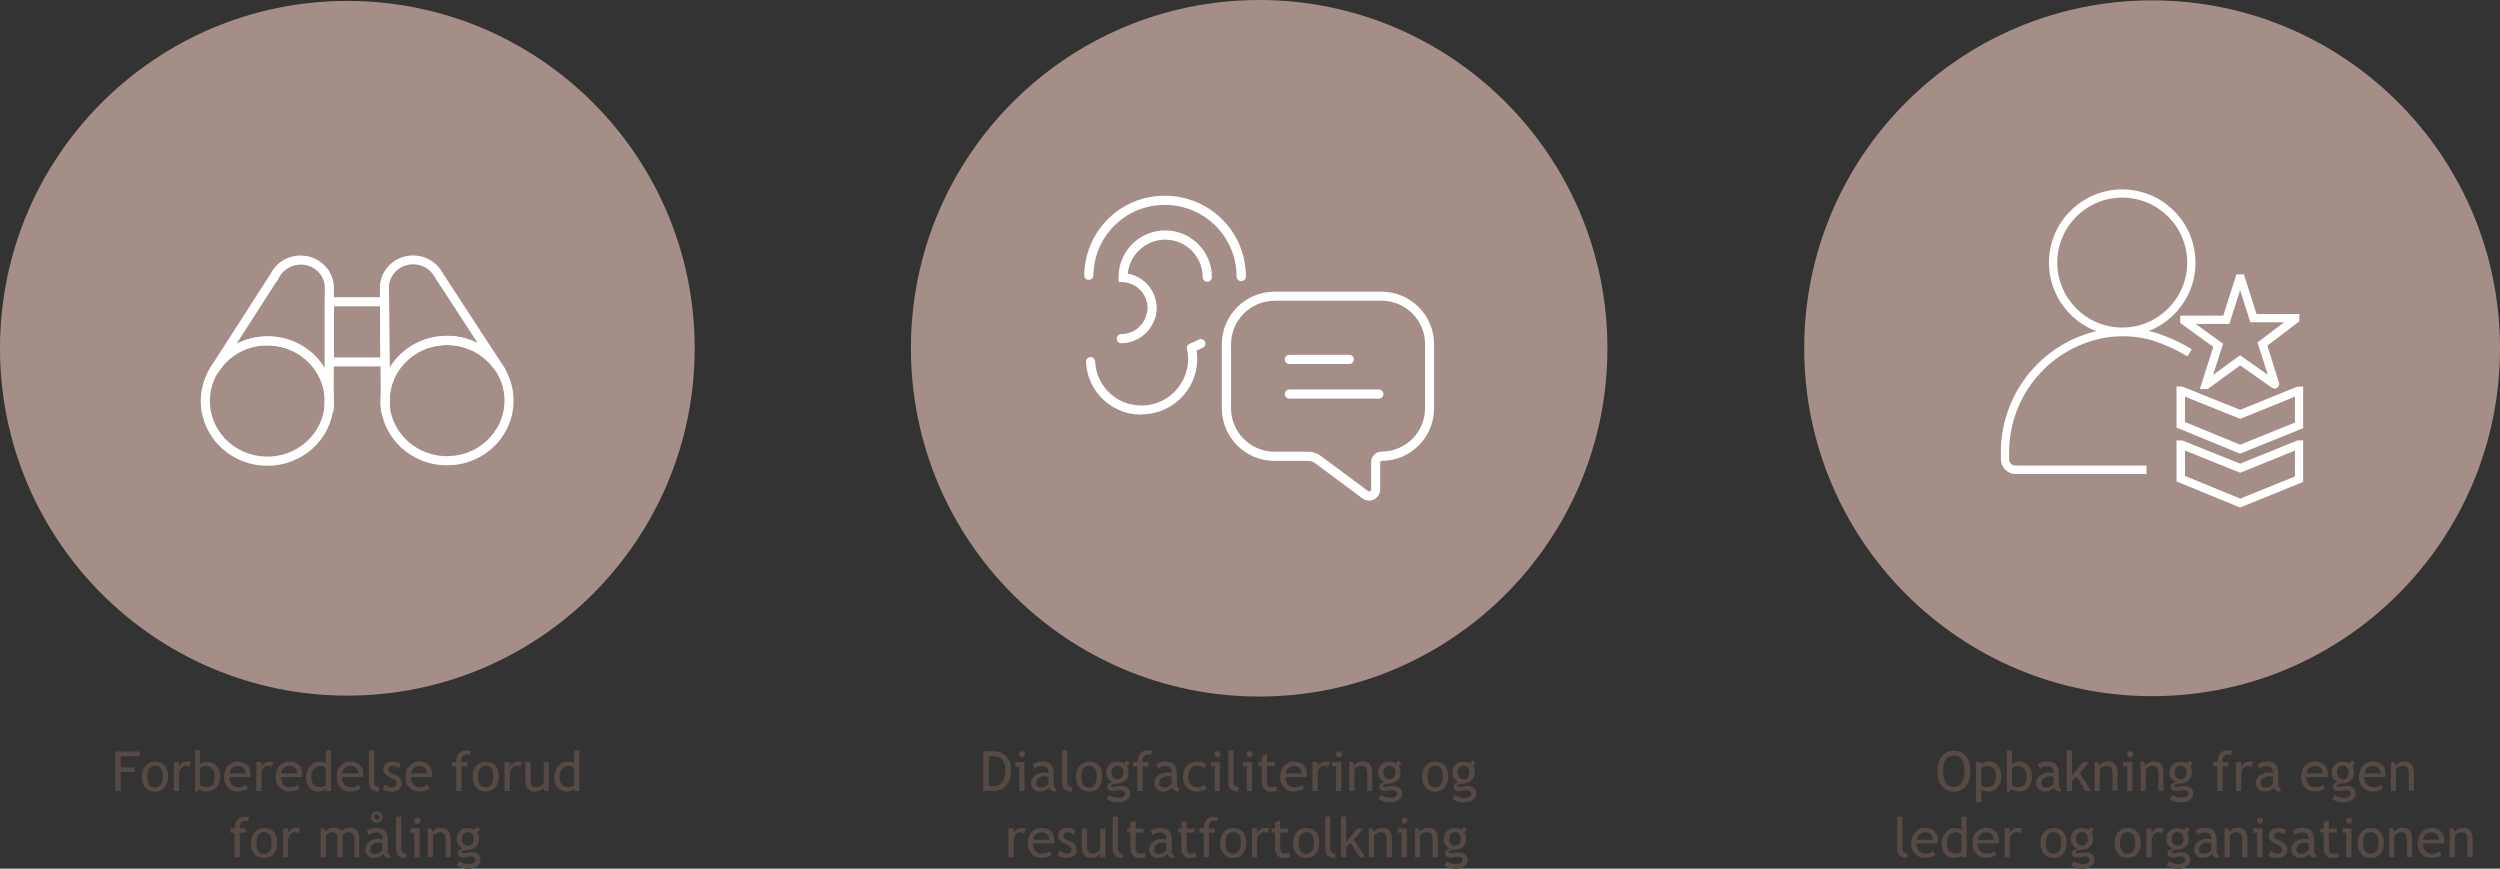 <?xml version="1.0" encoding="UTF-8"?>
<svg id="Layer_2" data-name="Layer 2" xmlns="http://www.w3.org/2000/svg" viewBox="0 0 271.27 94.26">
  <rect x="0" y="0" width="271.27" height="94.26" fill="#333333" stroke="none"/>
  <defs>
    <style>
      .cls-1 {
        fill: #574943;
      }

      .cls-1, .cls-2, .cls-3 {
        stroke-width: 0px;
      }

      .cls-2 {
        fill: #a58e87;
      }

      .cls-3 {
        fill: #fff;
      }
    </style>
  </defs>
  <g id="Layer_2-2" data-name="Layer 2">
    <g>
      <g>
        <path class="cls-1" d="M13.09,82.07v1.19h1.51v.5h-1.51v2.07h-.59v-4.29h2.65v.53h-2.07Z"/>
        <path class="cls-1" d="M15.4,84.26c0-.48.13-.88.39-1.17s.6-.45,1.03-.45c.45,0,.8.14,1.05.43s.37.68.37,1.19-.13.9-.38,1.2-.6.44-1.04.44-.8-.15-1.05-.44-.38-.69-.38-1.19ZM15.99,84.26c0,.79.28,1.18.83,1.18.26,0,.46-.11.61-.32s.22-.5.22-.86c0-.78-.28-1.17-.83-1.17-.25,0-.46.1-.61.31s-.23.49-.23.86Z"/>
        <path class="cls-1" d="M20.53,83.23c-.12-.08-.24-.13-.37-.13-.2,0-.37.09-.52.27s-.22.4-.22.66v1.8h-.56v-3.14h.56v.5c.2-.37.5-.56.91-.56.1,0,.24.02.43.05l-.23.54Z"/>
        <path class="cls-1" d="M21.64,85.61l-.2.28h-.28v-4.48h.56v1.52c.05-.07.15-.14.3-.2s.29-.09.43-.09c.43,0,.78.15,1.04.45s.4.67.4,1.12c0,.52-.13.93-.4,1.23s-.63.45-1.09.45c-.15,0-.29-.03-.44-.08s-.25-.12-.33-.2ZM21.72,83.35v1.81s.07.08.21.15.24.11.32.11c.38,0,.65-.09.81-.27s.25-.49.25-.91c0-.36-.1-.63-.29-.83s-.45-.3-.77-.3c-.07,0-.16.03-.29.09s-.2.11-.24.16Z"/>
        <path class="cls-1" d="M27.15,84.32h-2.26c0,.37.1.65.3.85.18.17.41.26.69.26.32,0,.58-.09.8-.28l.23.4c-.09.09-.22.16-.4.22-.22.08-.47.12-.74.12-.39,0-.73-.13-1-.4-.31-.29-.46-.69-.46-1.19s.16-.93.47-1.25c.28-.28.61-.42,1-.42.45,0,.8.13,1.05.38.25.24.37.56.37.96,0,.12-.01.24-.04.34ZM25.8,83.11c-.25,0-.46.08-.62.24-.16.15-.25.34-.27.57h1.74c0-.22-.07-.41-.21-.56-.15-.16-.36-.25-.63-.25Z"/>
        <path class="cls-1" d="M29.48,83.23c-.12-.08-.24-.13-.37-.13-.2,0-.37.09-.52.27s-.22.4-.22.66v1.8h-.56v-3.14h.56v.5c.2-.37.5-.56.91-.56.1,0,.24.02.43.05l-.23.54Z"/>
        <path class="cls-1" d="M32.75,84.32h-2.26c0,.37.1.65.3.85.18.17.41.26.69.26.32,0,.58-.09.8-.28l.23.4c-.09.09-.22.16-.4.22-.22.08-.47.12-.74.12-.39,0-.73-.13-1-.4-.31-.29-.46-.69-.46-1.19s.16-.93.47-1.25c.28-.28.61-.42,1-.42.45,0,.8.13,1.05.38.25.24.37.56.37.96,0,.12-.01.24-.04.34ZM31.4,83.11c-.25,0-.46.08-.62.24-.16.15-.25.34-.27.57h1.74c0-.22-.07-.41-.21-.56-.15-.16-.36-.25-.63-.25Z"/>
        <path class="cls-1" d="M35.37,85.83v-.23c-.19.19-.47.29-.84.29-.39,0-.71-.14-.96-.42s-.37-.66-.37-1.12.14-.87.42-1.21.62-.5,1-.5c.32,0,.57.08.74.23v-1.46h.56v4.42h-.56ZM35.37,83.42c-.14-.21-.33-.32-.58-.32-.3,0-.54.11-.73.33s-.28.51-.28.85c0,.76.34,1.13,1.03,1.13.09,0,.19-.03.32-.08s.2-.11.23-.18v-1.74Z"/>
        <path class="cls-1" d="M39.37,84.32h-2.26c0,.37.1.65.3.85.18.17.41.26.69.26.32,0,.58-.09.8-.28l.23.4c-.09.09-.22.16-.4.22-.22.08-.47.12-.74.12-.39,0-.73-.13-1-.4-.31-.29-.46-.69-.46-1.19s.16-.93.47-1.25c.28-.28.61-.42,1-.42.45,0,.8.13,1.05.38.25.24.37.56.37.96,0,.12-.01.24-.04.34ZM38.02,83.11c-.25,0-.46.08-.62.24-.16.15-.25.34-.27.57h1.74c0-.22-.07-.41-.21-.56-.15-.16-.36-.25-.63-.25Z"/>
        <path class="cls-1" d="M40.04,84.95v-3.54h.56v3.44c0,.17.05.3.14.4s.22.15.38.15v.5c-.72,0-1.08-.32-1.08-.95Z"/>
        <path class="cls-1" d="M41.56,85.65l.2-.53c.31.2.56.3.75.3.34,0,.52-.14.52-.43,0-.21-.17-.38-.5-.53-.26-.12-.43-.21-.52-.27s-.17-.13-.23-.21-.11-.16-.15-.25-.05-.18-.05-.28c0-.26.09-.46.28-.6s.43-.22.74-.22c.23,0,.52.07.86.22l-.16.52c-.22-.18-.44-.26-.67-.26-.13,0-.25.03-.34.09s-.14.14-.14.24c0,.2.11.35.34.46l.4.18c.24.11.42.24.53.38s.17.32.17.54c0,.28-.1.5-.3.66s-.47.24-.82.24c-.33,0-.64-.08-.93-.25Z"/>
        <path class="cls-1" d="M46.84,84.32h-2.26c0,.37.1.65.3.85.18.17.41.26.69.26.32,0,.58-.09.8-.28l.23.4c-.09.09-.22.16-.4.22-.22.08-.47.12-.74.12-.39,0-.73-.13-1-.4-.31-.29-.46-.69-.46-1.19s.16-.93.47-1.25c.28-.28.61-.42,1-.42.45,0,.8.13,1.05.38.25.24.37.56.37.96,0,.12-.01.24-.04.34ZM45.49,83.11c-.25,0-.46.08-.62.24-.16.15-.25.34-.27.57h1.74c0-.22-.07-.41-.21-.56-.15-.16-.36-.25-.63-.25Z"/>
        <path class="cls-1" d="M50.97,81.91c-.11-.04-.22-.06-.32-.06-.17,0-.31.06-.42.19s-.17.29-.17.49c0,.05,0,.11.01.16h.64v.47h-.64v2.67h-.56v-2.67h-.46v-.47h.46c0-.4.1-.71.3-.94s.46-.34.78-.34c.16,0,.34.03.52.09l-.16.41Z"/>
        <path class="cls-1" d="M51.29,84.26c0-.48.13-.88.39-1.17s.6-.45,1.03-.45c.45,0,.8.14,1.05.43s.37.68.37,1.19-.13.9-.38,1.2-.6.44-1.04.44-.8-.15-1.05-.44-.38-.69-.38-1.19ZM51.87,84.26c0,.79.28,1.18.83,1.18.26,0,.46-.11.61-.32s.22-.5.22-.86c0-.78-.28-1.17-.83-1.17-.25,0-.46.1-.61.31s-.23.49-.23.86Z"/>
        <path class="cls-1" d="M56.42,83.23c-.12-.08-.24-.13-.37-.13-.2,0-.37.09-.52.27s-.22.4-.22.66v1.8h-.56v-3.14h.56v.5c.2-.37.5-.56.91-.56.1,0,.24.02.43.05l-.23.54Z"/>
        <path class="cls-1" d="M57.57,82.7v2c0,.48.21.73.63.73.18,0,.35-.05.5-.16s.25-.23.3-.37v-2.2h.56v3.14h-.56v-.43c-.06.12-.19.24-.38.34s-.37.15-.55.15c-.34,0-.61-.1-.79-.3s-.27-.48-.27-.84v-2.06h.56Z"/>
        <path class="cls-1" d="M62.31,85.83v-.23c-.19.19-.47.29-.84.29-.39,0-.71-.14-.96-.42s-.37-.66-.37-1.12.14-.87.42-1.21.62-.5,1-.5c.32,0,.57.08.74.23v-1.46h.56v4.42h-.56ZM62.31,83.42c-.14-.21-.33-.32-.58-.32-.3,0-.54.11-.73.33s-.28.51-.28.85c0,.76.34,1.13,1.03,1.13.09,0,.19-.03.32-.08s.2-.11.23-.18v-1.74Z"/>
        <path class="cls-1" d="M26.92,89.11c-.11-.04-.22-.06-.32-.06-.17,0-.31.06-.42.19s-.17.29-.17.49c0,.05,0,.11.01.16h.64v.47h-.64v2.67h-.56v-2.67h-.46v-.47h.46c0-.4.1-.71.3-.94s.46-.34.78-.34c.16,0,.34.03.52.09l-.16.41Z"/>
        <path class="cls-1" d="M27.24,91.46c0-.48.13-.88.39-1.17s.6-.45,1.03-.45c.45,0,.8.14,1.05.43s.37.68.37,1.19-.13.9-.38,1.2-.6.44-1.04.44-.8-.15-1.05-.44-.38-.69-.38-1.19ZM27.82,91.46c0,.79.28,1.18.83,1.18.26,0,.46-.11.61-.32s.22-.5.22-.86c0-.78-.28-1.17-.83-1.17-.25,0-.46.1-.61.31s-.23.49-.23.86Z"/>
        <path class="cls-1" d="M32.37,90.43c-.12-.08-.24-.13-.37-.13-.2,0-.37.09-.52.27s-.22.4-.22.66v1.8h-.56v-3.14h.56v.5c.2-.37.5-.56.91-.56.1,0,.24.02.43.05l-.23.54Z"/>
        <path class="cls-1" d="M38.44,93.03v-1.99c0-.49-.21-.74-.64-.74-.13,0-.26.04-.38.12s-.2.18-.24.28v2.32h-.56v-2.23c0-.15-.06-.28-.17-.37s-.27-.13-.46-.13c-.11,0-.23.04-.36.13s-.22.18-.27.28v2.31h-.56v-3.14h.36l.18.36c.21-.28.48-.42.81-.42.45,0,.76.14.94.42.06-.12.18-.22.35-.3s.34-.12.52-.12c.32,0,.58.1.75.29s.27.46.27.81v2.1h-.56Z"/>
        <path class="cls-1" d="M41.56,92.67c-.22.28-.56.42-1.02.42-.25,0-.46-.09-.64-.27s-.27-.4-.27-.67c0-.32.14-.59.42-.81s.63-.33,1.06-.33c.12,0,.25.03.4.08,0-.51-.23-.76-.68-.76-.35,0-.62.09-.8.28l-.23-.47c.11-.09.25-.16.44-.22s.36-.09.53-.09c.46,0,.79.1.99.31s.31.54.31.99v1.12c0,.28.08.46.25.55v.28c-.23,0-.4-.03-.51-.1s-.19-.17-.24-.32ZM41.5,91.49c-.18-.04-.3-.06-.37-.06-.28,0-.51.07-.69.22s-.27.32-.27.51c0,.33.19.49.58.49.28,0,.53-.13.75-.4v-.76ZM40.89,88.04c.17,0,.32.06.44.18s.18.26.18.43-.06.31-.18.43-.27.18-.44.18-.32-.06-.44-.18-.18-.26-.18-.43.06-.31.18-.43.27-.18.44-.18ZM40.89,88.95c.08,0,.15-.03.21-.09s.09-.13.09-.21-.03-.15-.09-.21-.13-.08-.21-.08-.15.03-.21.08-.09.12-.09.21.03.15.09.21.13.09.21.09Z"/>
        <path class="cls-1" d="M42.98,92.15v-3.54h.56v3.44c0,.17.05.3.15.4s.22.15.38.15v.5c-.72,0-1.08-.32-1.08-.95Z"/>
        <path class="cls-1" d="M44.97,93.03v-2.67h-.43v-.47h.99v3.14h-.56ZM45.28,88.71c.1,0,.18.03.25.1s.1.15.1.24-.03.18-.1.24-.15.1-.25.1-.17-.03-.24-.1-.1-.15-.1-.24.03-.18.1-.24.15-.1.24-.1Z"/>
        <path class="cls-1" d="M48.35,93.03v-1.83c0-.33-.05-.57-.15-.7s-.27-.2-.51-.2c-.13,0-.26.04-.4.11s-.25.17-.32.28v2.33h-.56v-3.14h.38l.18.4c.18-.31.48-.46.9-.46.69,0,1.03.42,1.03,1.25v1.94h-.56Z"/>
        <path class="cls-1" d="M49.58,93.89l.3-.45c.32.22.62.33.9.33.25,0,.45-.04.6-.13s.22-.19.22-.32c0-.25-.18-.38-.55-.38-.06,0-.18.02-.34.05s-.29.05-.38.05c-.45,0-.67-.17-.67-.5,0-.1.05-.2.16-.28s.23-.14.39-.18c-.44-.21-.66-.57-.66-1.08,0-.33.11-.6.34-.82s.51-.33.85-.33c.31,0,.55.06.72.19l.28-.33.36.34-.33.25c.14.19.21.43.21.73,0,.32-.1.58-.3.8s-.46.34-.78.37l-.46.05c-.05,0-.13.03-.22.06s-.14.08-.14.14c0,.08.1.12.29.12.08,0,.21-.02.39-.05s.31-.04.4-.04c.31,0,.55.07.72.22s.26.35.26.61c0,.29-.13.52-.39.7s-.59.27-.98.27c-.2,0-.42-.04-.64-.11s-.41-.16-.54-.26ZM50.76,90.29c-.19,0-.35.07-.47.21s-.18.3-.18.5c0,.22.06.4.18.54s.28.22.48.22.35-.07.46-.21.17-.32.17-.55c0-.2-.06-.36-.18-.5s-.27-.21-.45-.21Z"/>
      </g>
      <g>
        <path class="cls-1" d="M107.56,85.83h-.86v-4.29c.55-.02.9-.03,1.06-.03.6,0,1.07.18,1.42.55s.52.85.52,1.46c0,1.55-.71,2.32-2.14,2.32ZM107.28,82.07v3.21c.13.02.29.03.49.03.41,0,.73-.15.97-.46s.35-.73.35-1.28c0-1.02-.46-1.52-1.37-1.52-.05,0-.2,0-.44.03Z"/>
        <path class="cls-1" d="M110.6,85.83v-2.67h-.43v-.47h.99v3.14h-.56ZM110.9,81.51c.1,0,.18.03.24.1.07.07.1.15.1.24s-.03.18-.1.24c-.07.07-.15.1-.24.1s-.17-.03-.24-.1c-.07-.07-.1-.15-.1-.24s.03-.18.1-.24.15-.1.24-.1Z"/>
        <path class="cls-1" d="M113.81,85.47c-.22.28-.56.42-1.02.42-.25,0-.46-.09-.64-.27-.18-.18-.27-.4-.27-.67,0-.32.14-.59.42-.81.28-.22.63-.33,1.07-.33.12,0,.25.03.4.08,0-.51-.23-.76-.68-.76-.35,0-.62.09-.8.28l-.23-.47c.11-.09.25-.16.44-.22.19-.06.36-.09.53-.09.46,0,.79.1.99.31.21.21.31.54.31.99v1.12c0,.28.08.46.25.55v.28c-.23,0-.4-.03-.51-.1-.11-.06-.19-.17-.24-.32ZM113.76,84.29c-.18-.04-.3-.06-.37-.06-.28,0-.51.07-.69.22s-.27.32-.27.51c0,.33.19.49.58.49.28,0,.53-.13.75-.4v-.76Z"/>
        <path class="cls-1" d="M115.24,84.95v-3.54h.56v3.44c0,.17.05.3.15.4.1.1.22.15.38.15v.5c-.72,0-1.08-.32-1.08-.95Z"/>
        <path class="cls-1" d="M116.76,84.26c0-.48.13-.88.39-1.17.26-.3.6-.45,1.03-.45.45,0,.8.14,1.05.43s.37.68.37,1.19-.13.9-.38,1.2-.6.44-1.04.44-.8-.15-1.05-.44-.38-.69-.38-1.19ZM117.34,84.26c0,.79.28,1.18.83,1.18.26,0,.46-.11.61-.32.15-.21.22-.5.22-.86,0-.78-.28-1.17-.83-1.17-.25,0-.46.1-.61.31-.15.21-.23.49-.23.86Z"/>
        <path class="cls-1" d="M120.07,86.69l.3-.45c.32.22.62.33.9.33.25,0,.45-.04.6-.13.14-.09.22-.19.22-.32,0-.25-.18-.38-.55-.38-.06,0-.18.02-.34.05s-.29.05-.38.05c-.45,0-.67-.17-.67-.5,0-.1.05-.2.16-.28.11-.08.23-.14.39-.18-.44-.21-.66-.57-.66-1.08,0-.33.11-.6.34-.82s.51-.33.85-.33c.31,0,.55.06.72.19l.28-.33.36.34-.33.25c.14.19.21.43.21.73,0,.32-.1.58-.3.8s-.46.34-.78.37l-.46.05c-.05,0-.13.03-.22.06s-.14.08-.14.14c0,.08.1.12.29.12.08,0,.21-.02.39-.05s.31-.04.4-.04c.31,0,.55.07.72.22.17.15.26.35.26.61,0,.29-.13.52-.39.7-.26.18-.59.27-.98.27-.2,0-.42-.04-.64-.11s-.41-.16-.54-.26ZM121.25,83.09c-.19,0-.35.07-.47.21-.12.14-.18.3-.18.5,0,.22.06.4.18.54.12.14.28.22.48.22s.35-.07.46-.21.17-.32.17-.55c0-.2-.06-.36-.18-.5-.12-.14-.27-.21-.45-.21Z"/>
        <path class="cls-1" d="M124.89,81.91c-.11-.04-.22-.06-.32-.06-.17,0-.31.06-.42.19-.11.13-.17.29-.17.49,0,.05,0,.11.01.16h.64v.47h-.64v2.67h-.56v-2.67h-.46v-.47h.46c0-.4.1-.71.3-.94s.46-.34.78-.34c.16,0,.34.03.52.09l-.16.41Z"/>
        <path class="cls-1" d="M127.18,85.47c-.22.28-.56.42-1.02.42-.25,0-.46-.09-.64-.27-.18-.18-.27-.4-.27-.67,0-.32.14-.59.42-.81.28-.22.63-.33,1.07-.33.12,0,.25.03.4.08,0-.51-.23-.76-.68-.76-.35,0-.62.09-.8.28l-.23-.47c.11-.09.25-.16.44-.22.19-.06.36-.09.53-.09.46,0,.79.1.99.31.21.21.31.54.31.99v1.12c0,.28.08.46.25.55v.28c-.23,0-.4-.03-.51-.1-.11-.06-.19-.17-.24-.32ZM127.13,84.29c-.18-.04-.3-.06-.37-.06-.28,0-.51.07-.69.22s-.27.32-.27.51c0,.33.19.49.58.49.28,0,.53-.13.75-.4v-.76Z"/>
        <path class="cls-1" d="M130.93,82.95l-.28.39c-.06-.06-.16-.11-.3-.16-.14-.05-.28-.08-.42-.08-.3,0-.54.11-.72.32s-.27.5-.27.87.09.65.27.84.43.29.76.29c.25,0,.5-.1.76-.29l.22.47c-.3.19-.67.29-1.11.29s-.78-.14-1.06-.43-.42-.68-.42-1.17.14-.9.44-1.2c.29-.3.69-.45,1.19-.45.16,0,.34.03.53.1s.33.14.42.21Z"/>
        <path class="cls-1" d="M131.8,85.83v-2.67h-.43v-.47h.99v3.14h-.56ZM132.11,81.51c.1,0,.18.03.24.1.07.07.1.15.1.24s-.03.18-.1.24c-.07.07-.15.1-.24.1s-.17-.03-.24-.1c-.07-.07-.1-.15-.1-.24s.03-.18.1-.24.15-.1.24-.1Z"/>
        <path class="cls-1" d="M133.29,84.95v-3.54h.56v3.44c0,.17.05.3.15.4.1.1.22.15.38.15v.5c-.72,0-1.08-.32-1.08-.95Z"/>
        <path class="cls-1" d="M135.28,85.83v-2.67h-.43v-.47h.99v3.14h-.56ZM135.59,81.51c.1,0,.18.03.24.1.07.07.1.15.1.24s-.03.18-.1.24c-.07.07-.15.1-.24.1s-.17-.03-.24-.1c-.07-.07-.1-.15-.1-.24s.03-.18.1-.24.15-.1.24-.1Z"/>
        <path class="cls-1" d="M136.92,83.14h-.36v-.44h.36v-.66l.56-.21v.87h.86v.44h-.86v1.56c0,.26.04.45.13.56.09.11.23.17.43.17.14,0,.29-.04.44-.11l.08.49c-.23.06-.48.09-.76.09-.25,0-.46-.09-.63-.28-.17-.18-.26-.42-.26-.7v-1.78Z"/>
        <path class="cls-1" d="M141.75,84.32h-2.26c0,.37.1.65.3.85.18.17.41.26.69.26.32,0,.58-.09.8-.28l.23.4c-.09.09-.22.16-.4.22-.22.08-.47.12-.74.12-.39,0-.73-.13-1-.4-.31-.29-.46-.69-.46-1.19s.16-.93.47-1.25c.28-.28.61-.42,1-.42.45,0,.8.13,1.05.38.25.24.37.56.37.96,0,.12-.01.24-.04.34ZM140.4,83.11c-.25,0-.46.08-.62.24-.16.15-.25.34-.27.57h1.74c0-.22-.07-.41-.21-.56-.15-.16-.36-.25-.63-.25Z"/>
        <path class="cls-1" d="M144.08,83.23c-.12-.08-.24-.13-.37-.13-.2,0-.37.09-.52.27-.15.18-.22.4-.22.66v1.8h-.56v-3.14h.56v.5c.2-.37.5-.56.91-.56.1,0,.24.02.43.05l-.23.54Z"/>
        <path class="cls-1" d="M144.98,85.83v-2.67h-.43v-.47h.99v3.14h-.56ZM145.28,81.51c.1,0,.18.03.25.1.07.07.1.15.1.24s-.03.18-.1.24c-.07.07-.15.1-.25.1s-.17-.03-.24-.1c-.07-.07-.1-.15-.1-.24s.03-.18.1-.24.15-.1.24-.1Z"/>
        <path class="cls-1" d="M148.35,85.83v-1.83c0-.33-.05-.57-.15-.7-.1-.13-.27-.2-.51-.2-.13,0-.26.04-.4.11s-.25.17-.32.28v2.33h-.56v-3.14h.38l.18.4c.18-.31.48-.46.9-.46.69,0,1.03.42,1.03,1.25v1.94h-.56Z"/>
        <path class="cls-1" d="M149.58,86.69l.3-.45c.32.22.62.33.9.33.25,0,.45-.04.6-.13.15-.09.22-.19.22-.32,0-.25-.18-.38-.55-.38-.06,0-.18.02-.34.05s-.29.05-.38.05c-.45,0-.67-.17-.67-.5,0-.1.05-.2.16-.28.1-.08.23-.14.39-.18-.44-.21-.66-.57-.66-1.08,0-.33.11-.6.34-.82s.51-.33.85-.33c.31,0,.55.06.72.19l.28-.33.36.34-.33.25c.14.19.21.43.21.73,0,.32-.1.58-.3.8s-.46.34-.78.37l-.46.05c-.05,0-.13.03-.22.06s-.14.08-.14.14c0,.08.1.12.29.12.08,0,.21-.02.39-.05s.31-.04.4-.04c.31,0,.55.07.72.22.17.15.26.35.26.61,0,.29-.13.52-.39.7-.26.18-.59.27-.98.27-.2,0-.42-.04-.64-.11s-.41-.16-.54-.26ZM150.76,83.09c-.19,0-.35.07-.47.21-.12.14-.18.3-.18.5,0,.22.06.4.18.54.12.14.28.22.48.22s.35-.07.46-.21.17-.32.17-.55c0-.2-.06-.36-.18-.5-.12-.14-.27-.21-.45-.21Z"/>
        <path class="cls-1" d="M154.31,84.26c0-.48.13-.88.39-1.17.26-.3.6-.45,1.03-.45.45,0,.8.14,1.05.43s.37.68.37,1.19-.13.9-.38,1.2-.6.44-1.04.44-.8-.15-1.05-.44-.38-.69-.38-1.19ZM154.9,84.26c0,.79.28,1.18.83,1.18.26,0,.46-.11.61-.32.15-.21.22-.5.22-.86,0-.78-.28-1.17-.83-1.17-.25,0-.46.1-.61.31-.15.21-.23.49-.23.86Z"/>
        <path class="cls-1" d="M157.62,86.69l.3-.45c.32.22.62.33.9.33.25,0,.45-.04.6-.13.15-.09.22-.19.22-.32,0-.25-.18-.38-.55-.38-.06,0-.18.02-.34.05s-.29.05-.38.05c-.45,0-.67-.17-.67-.5,0-.1.05-.2.16-.28.1-.08.23-.14.39-.18-.44-.21-.66-.57-.66-1.08,0-.33.11-.6.34-.82s.51-.33.85-.33c.31,0,.55.06.72.19l.28-.33.36.34-.33.25c.14.19.21.43.21.73,0,.32-.1.58-.3.8s-.46.34-.78.37l-.46.05c-.05,0-.13.03-.22.06s-.14.08-.14.14c0,.08.1.12.29.12.08,0,.21-.02.39-.05s.31-.04.4-.04c.31,0,.55.07.72.22.17.15.26.35.26.61,0,.29-.13.52-.39.7-.26.18-.59.27-.98.27-.2,0-.42-.04-.64-.11s-.41-.16-.54-.26ZM158.8,83.09c-.19,0-.35.07-.47.21-.12.14-.18.3-.18.5,0,.22.06.4.18.54.12.14.28.22.48.22s.35-.07.46-.21.17-.32.17-.55c0-.2-.06-.36-.18-.5-.12-.14-.27-.21-.45-.21Z"/>
        <path class="cls-1" d="M111.09,90.43c-.12-.08-.24-.13-.37-.13-.2,0-.37.09-.52.27-.15.18-.22.4-.22.66v1.8h-.56v-3.14h.56v.5c.2-.37.5-.56.91-.56.1,0,.24.02.43.05l-.23.54Z"/>
        <path class="cls-1" d="M114.36,91.52h-2.26c0,.37.1.65.3.85.18.17.41.26.69.26.32,0,.58-.09.8-.28l.23.4c-.09.09-.22.16-.4.22-.22.08-.47.12-.74.12-.39,0-.73-.13-1-.4-.31-.29-.46-.69-.46-1.19s.16-.93.47-1.25c.28-.28.61-.42,1-.42.45,0,.8.13,1.05.38.25.24.37.56.37.96,0,.12-.01.24-.04.34ZM113.01,90.31c-.25,0-.46.08-.62.24-.16.15-.25.34-.27.57h1.74c0-.22-.07-.41-.21-.56-.15-.16-.36-.25-.63-.25Z"/>
        <path class="cls-1" d="M114.79,92.85l.2-.53c.31.2.56.3.75.3.34,0,.52-.14.52-.43,0-.21-.17-.38-.5-.53-.26-.12-.43-.21-.52-.27-.09-.06-.17-.13-.23-.21-.07-.08-.12-.16-.15-.25-.03-.09-.05-.18-.05-.28,0-.26.09-.46.28-.6s.43-.22.74-.22c.23,0,.52.07.86.22l-.16.52c-.22-.18-.44-.26-.67-.26-.13,0-.25.03-.33.09-.09.06-.14.14-.14.24,0,.2.11.35.34.46l.4.18c.24.11.42.24.53.38s.17.32.17.54c0,.28-.1.5-.3.66s-.47.24-.82.24c-.33,0-.64-.08-.93-.25Z"/>
        <path class="cls-1" d="M117.95,89.9v2c0,.48.21.73.63.73.18,0,.35-.05.5-.16s.25-.23.3-.37v-2.2h.56v3.14h-.56v-.43c-.06.12-.19.24-.38.34-.19.1-.37.15-.55.15-.34,0-.61-.1-.79-.3-.18-.2-.27-.48-.27-.84v-2.06h.56Z"/>
        <path class="cls-1" d="M120.74,92.15v-3.54h.56v3.44c0,.17.05.3.14.4.1.1.22.15.38.15v.5c-.72,0-1.08-.32-1.08-.95Z"/>
        <path class="cls-1" d="M122.67,90.34h-.36v-.44h.36v-.66l.56-.21v.87h.86v.44h-.86v1.56c0,.26.04.45.13.56.09.11.23.17.43.17.14,0,.29-.04.44-.11l.08.49c-.23.06-.48.09-.76.09-.25,0-.46-.09-.63-.28-.17-.18-.26-.42-.26-.7v-1.78Z"/>
        <path class="cls-1" d="M126.62,92.67c-.22.28-.56.42-1.02.42-.25,0-.46-.09-.64-.27-.18-.18-.27-.4-.27-.67,0-.32.14-.59.42-.81.28-.22.63-.33,1.06-.33.12,0,.25.03.4.08,0-.51-.23-.76-.68-.76-.35,0-.62.09-.8.28l-.23-.47c.11-.09.25-.16.44-.22.19-.06.37-.09.54-.09.46,0,.79.1.99.31.21.21.31.54.31.99v1.12c0,.28.08.46.25.55v.28c-.23,0-.4-.03-.51-.1-.11-.06-.19-.17-.24-.32ZM126.57,91.49c-.18-.04-.3-.06-.37-.06-.28,0-.51.07-.69.22s-.27.32-.27.51c0,.33.19.49.58.49.28,0,.53-.13.75-.4v-.76Z"/>
        <path class="cls-1" d="M128.2,90.34h-.36v-.44h.36v-.66l.56-.21v.87h.86v.44h-.86v1.56c0,.26.04.45.13.56.09.11.23.17.43.17.14,0,.29-.04.44-.11l.08.49c-.23.06-.48.09-.76.09-.25,0-.46-.09-.63-.28-.17-.18-.26-.42-.26-.7v-1.78Z"/>
        <path class="cls-1" d="M132.07,89.11c-.11-.04-.22-.06-.32-.06-.17,0-.31.06-.42.19-.11.13-.17.29-.17.49,0,.05,0,.11.01.16h.64v.47h-.64v2.67h-.56v-2.67h-.46v-.47h.46c0-.4.1-.71.3-.94s.46-.34.78-.34c.16,0,.34.03.52.09l-.16.41Z"/>
        <path class="cls-1" d="M132.39,91.46c0-.48.13-.88.39-1.17.26-.3.6-.45,1.03-.45.45,0,.8.14,1.05.43s.37.68.37,1.19-.13.9-.38,1.2-.6.44-1.04.44-.8-.15-1.05-.44-.38-.69-.38-1.19ZM132.98,91.46c0,.79.28,1.18.83,1.18.26,0,.46-.11.61-.32.15-.21.22-.5.22-.86,0-.78-.28-1.17-.83-1.17-.25,0-.46.1-.61.31-.15.21-.23.49-.23.86Z"/>
        <path class="cls-1" d="M137.52,90.43c-.12-.08-.24-.13-.37-.13-.2,0-.37.09-.52.27-.15.18-.22.4-.22.66v1.8h-.56v-3.14h.56v.5c.2-.37.5-.56.91-.56.1,0,.24.02.43.05l-.23.54Z"/>
        <path class="cls-1" d="M138.35,90.34h-.36v-.44h.36v-.66l.56-.21v.87h.86v.44h-.86v1.56c0,.26.04.45.13.56.09.11.23.17.43.17.14,0,.29-.04.44-.11l.08.49c-.23.06-.48.09-.76.09-.25,0-.46-.09-.63-.28-.17-.18-.26-.42-.26-.7v-1.78Z"/>
        <path class="cls-1" d="M140.32,91.46c0-.48.13-.88.39-1.17.26-.3.6-.45,1.03-.45.45,0,.8.14,1.05.43s.37.68.37,1.19-.13.9-.38,1.2-.6.44-1.04.44-.8-.15-1.05-.44-.38-.69-.38-1.19ZM140.91,91.46c0,.79.28,1.18.83,1.18.26,0,.46-.11.61-.32.15-.21.22-.5.22-.86,0-.78-.28-1.17-.83-1.17-.25,0-.46.1-.61.31-.15.21-.23.49-.23.86Z"/>
        <path class="cls-1" d="M143.79,92.15v-3.54h.56v3.44c0,.17.05.3.15.4.1.1.22.15.38.15v.5c-.72,0-1.08-.32-1.08-.95Z"/>
        <path class="cls-1" d="M147.54,93.03l-.98-1.57-.49.5v1.07h-.56v-4.42h.56v2.75l1.2-1.46h.65l-1,1.19,1.23,1.95h-.6Z"/>
        <path class="cls-1" d="M150.47,93.03v-1.83c0-.33-.05-.57-.15-.7-.1-.13-.27-.2-.51-.2-.13,0-.26.04-.4.11s-.25.17-.32.28v2.33h-.56v-3.14h.38l.18.4c.18-.31.48-.46.9-.46.69,0,1.03.42,1.03,1.25v1.94h-.56Z"/>
        <path class="cls-1" d="M152.09,93.03v-2.67h-.43v-.47h.99v3.14h-.56ZM152.39,88.71c.1,0,.18.03.24.1.07.07.1.15.1.24s-.03.18-.1.24c-.07.07-.15.1-.24.1s-.17-.03-.24-.1c-.07-.07-.1-.15-.1-.24s.03-.18.1-.24.15-.1.24-.1Z"/>
        <path class="cls-1" d="M155.46,93.03v-1.83c0-.33-.05-.57-.15-.7-.1-.13-.27-.2-.5-.2-.13,0-.26.04-.4.11s-.25.17-.32.28v2.33h-.56v-3.14h.38l.18.4c.18-.31.48-.46.9-.46.69,0,1.03.42,1.03,1.25v1.94h-.56Z"/>
        <path class="cls-1" d="M156.69,93.89l.3-.45c.32.22.62.33.9.33.25,0,.45-.04.6-.13.14-.09.22-.19.22-.32,0-.25-.18-.38-.55-.38-.06,0-.18.02-.34.05s-.29.05-.38.05c-.45,0-.67-.17-.67-.5,0-.1.05-.2.16-.28.11-.08.23-.14.39-.18-.44-.21-.66-.57-.66-1.08,0-.33.11-.6.34-.82s.51-.33.85-.33c.31,0,.55.06.72.19l.28-.33.36.34-.33.25c.14.19.21.43.21.73,0,.32-.1.58-.3.8s-.46.34-.78.37l-.46.05c-.05,0-.13.03-.22.06s-.14.08-.14.14c0,.08.1.12.29.12.08,0,.21-.02.39-.05s.31-.04.4-.04c.31,0,.55.07.72.22.17.15.26.35.26.61,0,.29-.13.52-.39.7-.26.18-.59.27-.98.27-.2,0-.42-.04-.64-.11s-.41-.16-.54-.26ZM157.87,90.29c-.19,0-.35.07-.47.21-.12.14-.18.3-.18.5,0,.22.06.4.18.54.12.14.28.22.48.22s.35-.07.46-.21.17-.32.17-.55c0-.2-.06-.36-.18-.5-.12-.14-.27-.21-.45-.21Z"/>
      </g>
      <g>
        <path class="cls-1" d="M210.22,83.65c0-.62.16-1.14.47-1.56s.73-.63,1.26-.63c.6,0,1.05.19,1.37.58s.48.92.48,1.61-.16,1.26-.48,1.66-.77.6-1.37.6c-.54,0-.96-.21-1.27-.63s-.46-.96-.46-1.62ZM210.83,83.65c0,.49.1.9.29,1.23s.47.5.82.5c.4,0,.71-.15.92-.45s.31-.73.31-1.27c0-1.11-.41-1.66-1.23-1.66-.36,0-.64.15-.83.45s-.28.7-.28,1.21Z"/>
        <path class="cls-1" d="M214.98,85.66v1.4h-.56v-4.37h.56v.26c.21-.21.47-.32.76-.32.45,0,.79.14,1.04.42s.37.68.37,1.22c0,.48-.12.87-.38,1.17s-.61.45-1.08.45c-.13,0-.27-.02-.43-.07s-.25-.1-.29-.16ZM214.98,83.37v1.83c.04.05.11.1.22.15s.22.07.33.07c.69,0,1.04-.39,1.04-1.17,0-.4-.08-.69-.25-.87s-.43-.28-.79-.28c-.08,0-.17.03-.29.08s-.2.12-.27.18Z"/>
        <path class="cls-1" d="M218.24,85.61l-.2.28h-.28v-4.48h.56v1.52c.05-.07.15-.14.3-.2s.29-.09.43-.09c.43,0,.78.15,1.04.45s.4.67.4,1.12c0,.52-.13.93-.4,1.23s-.63.45-1.09.45c-.15,0-.29-.03-.44-.08s-.25-.12-.33-.2ZM218.32,83.35v1.81s.07.08.21.15.24.11.32.11c.38,0,.65-.09.81-.27s.25-.49.25-.91c0-.36-.1-.63-.29-.83s-.45-.3-.77-.3c-.07,0-.16.03-.29.09s-.2.11-.24.16Z"/>
        <path class="cls-1" d="M222.88,85.47c-.22.28-.56.42-1.02.42-.25,0-.46-.09-.64-.27s-.27-.4-.27-.67c0-.32.14-.59.42-.81s.63-.33,1.06-.33c.12,0,.25.03.4.08,0-.51-.23-.76-.68-.76-.35,0-.62.09-.8.28l-.23-.47c.11-.09.25-.16.44-.22s.36-.09.53-.09c.46,0,.79.1.99.31s.31.54.31.99v1.12c0,.28.08.46.25.55v.28c-.23,0-.4-.03-.51-.1s-.19-.17-.24-.32ZM222.83,84.29c-.18-.04-.3-.06-.37-.06-.28,0-.51.07-.69.22s-.27.32-.27.51c0,.33.19.49.58.49.28,0,.53-.13.75-.4v-.76Z"/>
        <path class="cls-1" d="M226.29,85.83l-.98-1.57-.49.5v1.07h-.56v-4.42h.56v2.75l1.2-1.46h.65l-1,1.19,1.23,1.95h-.6Z"/>
        <path class="cls-1" d="M229.22,85.83v-1.83c0-.33-.05-.57-.15-.7s-.27-.2-.51-.2c-.13,0-.26.04-.4.11s-.25.17-.32.28v2.33h-.56v-3.14h.38l.18.4c.18-.31.48-.46.9-.46.69,0,1.03.42,1.03,1.25v1.94h-.56Z"/>
        <path class="cls-1" d="M230.83,85.83v-2.67h-.43v-.47h.99v3.14h-.56ZM231.14,81.51c.1,0,.18.03.25.1s.1.15.1.24-.03.18-.1.24-.15.1-.25.1-.17-.03-.24-.1-.1-.15-.1-.24.03-.18.1-.24.15-.1.24-.1Z"/>
        <path class="cls-1" d="M234.21,85.83v-1.83c0-.33-.05-.57-.15-.7s-.27-.2-.51-.2c-.13,0-.26.04-.4.11s-.25.17-.32.28v2.33h-.56v-3.14h.38l.18.4c.18-.31.48-.46.9-.46.69,0,1.03.42,1.03,1.25v1.94h-.56Z"/>
        <path class="cls-1" d="M235.44,86.69l.3-.45c.32.22.62.33.9.33.25,0,.45-.04.6-.13s.22-.19.22-.32c0-.25-.18-.38-.55-.38-.06,0-.18.02-.34.05s-.29.05-.38.05c-.45,0-.67-.17-.67-.5,0-.1.05-.2.16-.28s.23-.14.39-.18c-.44-.21-.66-.57-.66-1.08,0-.33.11-.6.34-.82s.51-.33.85-.33c.31,0,.55.06.72.19l.28-.33.36.34-.33.25c.14.19.21.43.21.73,0,.32-.1.58-.3.8s-.46.34-.78.37l-.46.05c-.05,0-.13.03-.22.06s-.14.08-.14.14c0,.08.1.12.29.12.08,0,.21-.02.39-.05s.31-.04.4-.04c.31,0,.55.07.72.22s.26.35.26.61c0,.29-.13.52-.39.7s-.59.27-.98.27c-.2,0-.42-.04-.64-.11s-.41-.16-.54-.26ZM236.62,83.09c-.19,0-.35.07-.47.21s-.18.3-.18.5c0,.22.06.4.18.54s.28.22.48.22.35-.07.46-.21.17-.32.17-.55c0-.2-.06-.36-.18-.5s-.27-.21-.45-.21Z"/>
        <path class="cls-1" d="M242.07,81.91c-.11-.04-.22-.06-.32-.06-.17,0-.31.06-.42.19s-.17.29-.17.49c0,.05,0,.11.01.16h.64v.47h-.64v2.67h-.56v-2.67h-.46v-.47h.46c0-.4.1-.71.3-.94s.46-.34.78-.34c.16,0,.34.03.52.09l-.16.41Z"/>
        <path class="cls-1" d="M244.3,83.23c-.12-.08-.24-.13-.37-.13-.2,0-.37.09-.52.27s-.22.4-.22.66v1.8h-.56v-3.14h.56v.5c.2-.37.5-.56.91-.56.1,0,.24.02.43.05l-.23.54Z"/>
        <path class="cls-1" d="M246.7,85.47c-.22.28-.56.42-1.02.42-.25,0-.46-.09-.64-.27s-.27-.4-.27-.67c0-.32.14-.59.42-.81s.63-.33,1.06-.33c.12,0,.25.03.4.08,0-.51-.23-.76-.68-.76-.35,0-.62.09-.8.28l-.23-.47c.11-.09.25-.16.44-.22s.36-.09.53-.09c.46,0,.79.1.99.31s.31.54.31.99v1.12c0,.28.08.46.25.55v.28c-.23,0-.4-.03-.51-.1s-.19-.17-.24-.32ZM246.64,84.29c-.18-.04-.3-.06-.37-.06-.28,0-.51.07-.69.22s-.27.32-.27.51c0,.33.19.49.58.49.28,0,.53-.13.75-.4v-.76Z"/>
        <path class="cls-1" d="M252.53,84.32h-2.26c0,.37.1.65.3.85.18.17.41.26.69.26.32,0,.58-.09.8-.28l.23.4c-.09.09-.22.16-.4.22-.22.08-.47.12-.74.12-.39,0-.73-.13-1-.4-.31-.29-.46-.69-.46-1.19s.16-.93.47-1.25c.28-.28.61-.42,1-.42.45,0,.8.13,1.05.38.25.24.37.56.37.96,0,.12-.01.24-.04.34ZM251.18,83.11c-.25,0-.46.08-.62.24-.16.15-.25.34-.27.57h1.74c0-.22-.07-.41-.21-.56-.15-.16-.36-.25-.63-.25Z"/>
        <path class="cls-1" d="M253.04,86.69l.3-.45c.32.22.62.33.9.33.25,0,.45-.04.6-.13s.22-.19.22-.32c0-.25-.18-.38-.55-.38-.06,0-.18.02-.34.05s-.29.05-.38.05c-.45,0-.67-.17-.67-.5,0-.1.05-.2.16-.28s.23-.14.39-.18c-.44-.21-.66-.57-.66-1.08,0-.33.11-.6.34-.82s.51-.33.85-.33c.31,0,.55.06.72.19l.28-.33.36.34-.33.25c.14.19.21.43.21.73,0,.32-.1.58-.3.8s-.46.34-.78.37l-.46.05c-.05,0-.13.03-.22.06s-.14.08-.14.14c0,.08.1.12.29.12.08,0,.21-.02.39-.05s.31-.04.4-.04c.31,0,.55.07.72.22s.26.35.26.61c0,.29-.13.52-.39.7s-.59.27-.98.27c-.2,0-.42-.04-.64-.11s-.41-.16-.54-.26ZM254.22,83.09c-.19,0-.35.07-.47.21s-.18.3-.18.5c0,.22.06.4.18.54s.28.22.48.22.35-.07.46-.21.17-.32.17-.55c0-.2-.06-.36-.18-.5s-.27-.21-.45-.21Z"/>
        <path class="cls-1" d="M258.81,84.32h-2.26c0,.37.1.65.3.85.18.17.41.26.69.26.32,0,.58-.09.8-.28l.23.4c-.09.09-.22.16-.4.22-.22.08-.47.12-.74.12-.39,0-.73-.13-1-.4-.31-.29-.46-.69-.46-1.19s.16-.93.47-1.25c.28-.28.61-.42,1-.42.45,0,.8.13,1.05.38.25.24.37.56.37.96,0,.12-.01.24-.04.34ZM257.46,83.11c-.25,0-.46.08-.62.24-.16.15-.25.34-.27.57h1.74c0-.22-.07-.41-.21-.56-.15-.16-.36-.25-.63-.25Z"/>
        <path class="cls-1" d="M261.37,85.83v-1.83c0-.33-.05-.57-.15-.7s-.27-.2-.51-.2c-.13,0-.26.04-.4.11s-.25.17-.32.28v2.33h-.56v-3.14h.38l.18.4c.18-.31.48-.46.9-.46.69,0,1.03.42,1.03,1.25v1.94h-.56Z"/>
        <path class="cls-1" d="M205.87,92.15v-3.54h.56v3.44c0,.17.05.3.14.4s.22.15.38.15v.5c-.72,0-1.08-.32-1.08-.95Z"/>
        <path class="cls-1" d="M210.23,91.52h-2.26c0,.37.1.65.3.85.18.17.41.26.69.26.32,0,.58-.09.8-.28l.23.4c-.09.09-.22.16-.4.22-.22.08-.47.12-.74.12-.39,0-.73-.13-1-.4-.31-.29-.46-.69-.46-1.19s.16-.93.47-1.25c.28-.28.61-.42,1-.42.45,0,.8.13,1.05.38.25.24.37.56.37.96,0,.12-.01.24-.04.34ZM208.88,90.31c-.25,0-.46.08-.62.24-.16.15-.25.34-.27.57h1.74c0-.22-.07-.41-.21-.56-.15-.16-.36-.25-.63-.25Z"/>
        <path class="cls-1" d="M212.85,93.03v-.23c-.19.19-.47.29-.84.29-.39,0-.71-.14-.96-.42s-.37-.66-.37-1.12.14-.87.42-1.21.62-.5,1-.5c.32,0,.57.08.74.23v-1.46h.56v4.42h-.56ZM212.85,90.62c-.14-.21-.33-.32-.58-.32-.3,0-.54.11-.73.33s-.28.51-.28.85c0,.76.34,1.13,1.03,1.13.09,0,.19-.03.32-.08s.2-.11.23-.18v-1.74Z"/>
        <path class="cls-1" d="M216.85,91.52h-2.26c0,.37.1.65.3.85.18.17.41.26.69.26.32,0,.58-.09.8-.28l.23.4c-.09.09-.22.16-.4.22-.22.08-.47.12-.74.12-.39,0-.73-.13-1-.4-.31-.29-.46-.69-.46-1.19s.16-.93.47-1.25c.28-.28.61-.42,1-.42.45,0,.8.13,1.05.38.25.24.37.56.37.96,0,.12-.01.24-.04.34ZM215.5,90.31c-.25,0-.46.08-.62.24-.16.15-.25.34-.27.57h1.74c0-.22-.07-.41-.21-.56-.15-.16-.36-.25-.63-.25Z"/>
        <path class="cls-1" d="M219.18,90.43c-.12-.08-.24-.13-.37-.13-.2,0-.37.09-.52.27s-.22.4-.22.66v1.8h-.56v-3.14h.56v.5c.2-.37.5-.56.91-.56.1,0,.24.02.43.05l-.23.54Z"/>
        <path class="cls-1" d="M221.41,91.46c0-.48.13-.88.39-1.17s.6-.45,1.03-.45c.45,0,.8.14,1.05.43s.37.68.37,1.19-.13.9-.38,1.2-.6.44-1.04.44-.8-.15-1.05-.44-.38-.69-.38-1.19ZM222,91.46c0,.79.28,1.18.83,1.18.26,0,.46-.11.61-.32s.22-.5.22-.86c0-.78-.28-1.17-.83-1.17-.25,0-.46.1-.61.31s-.23.49-.23.86Z"/>
        <path class="cls-1" d="M224.72,93.89l.3-.45c.32.22.62.33.9.33.25,0,.45-.04.6-.13s.22-.19.22-.32c0-.25-.18-.38-.55-.38-.06,0-.18.02-.34.05s-.29.05-.38.05c-.45,0-.67-.17-.67-.5,0-.1.05-.2.16-.28s.23-.14.39-.18c-.44-.21-.66-.57-.66-1.08,0-.33.11-.6.34-.82s.51-.33.85-.33c.31,0,.55.06.72.19l.28-.33.36.34-.33.25c.14.19.21.43.21.73,0,.32-.1.58-.3.8s-.46.34-.78.37l-.46.05c-.05,0-.13.03-.22.06s-.14.08-.14.14c0,.08.1.12.29.12.08,0,.21-.02.39-.05s.31-.04.4-.04c.31,0,.55.07.72.22s.26.35.26.61c0,.29-.13.52-.39.7s-.59.27-.98.27c-.2,0-.42-.04-.64-.11s-.41-.16-.54-.26ZM225.91,90.29c-.19,0-.35.07-.47.21s-.18.3-.18.5c0,.22.06.4.18.54s.28.22.48.22.35-.07.46-.21.17-.32.17-.55c0-.2-.06-.36-.18-.5s-.27-.21-.45-.21Z"/>
        <path class="cls-1" d="M229.45,91.46c0-.48.13-.88.39-1.17s.6-.45,1.03-.45c.45,0,.8.14,1.05.43s.37.68.37,1.19-.13.9-.38,1.2-.6.44-1.04.44-.8-.15-1.05-.44-.38-.69-.38-1.19ZM230.04,91.46c0,.79.28,1.18.83,1.18.26,0,.46-.11.61-.32s.22-.5.22-.86c0-.78-.28-1.17-.83-1.17-.25,0-.46.1-.61.31s-.23.49-.23.86Z"/>
        <path class="cls-1" d="M234.58,90.43c-.12-.08-.24-.13-.37-.13-.2,0-.37.09-.52.27s-.22.4-.22.66v1.8h-.56v-3.14h.56v.5c.2-.37.5-.56.91-.56.1,0,.24.02.43.05l-.23.54Z"/>
        <path class="cls-1" d="M235.1,93.89l.3-.45c.32.22.62.33.9.33.25,0,.45-.04.6-.13s.22-.19.22-.32c0-.25-.18-.38-.55-.38-.06,0-.18.02-.34.05s-.29.05-.38.05c-.45,0-.67-.17-.67-.5,0-.1.05-.2.16-.28s.23-.14.39-.18c-.44-.21-.66-.57-.66-1.08,0-.33.11-.6.34-.82s.51-.33.85-.33c.31,0,.55.06.72.19l.28-.33.36.34-.33.25c.14.19.21.43.21.73,0,.32-.1.58-.3.8s-.46.34-.78.37l-.46.05c-.05,0-.13.03-.22.06s-.14.08-.14.14c0,.08.1.12.29.12.08,0,.21-.02.39-.05s.31-.04.4-.04c.31,0,.55.07.72.22s.26.35.26.61c0,.29-.13.52-.39.7s-.59.27-.98.27c-.2,0-.42-.04-.64-.11s-.41-.16-.54-.26ZM236.28,90.29c-.19,0-.35.07-.47.21s-.18.3-.18.5c0,.22.06.4.18.54s.28.22.48.22.35-.07.46-.21.17-.32.17-.55c0-.2-.06-.36-.18-.5s-.27-.21-.45-.21Z"/>
        <path class="cls-1" d="M239.99,92.67c-.22.28-.56.42-1.02.42-.25,0-.46-.09-.64-.27s-.27-.4-.27-.67c0-.32.14-.59.42-.81s.63-.33,1.07-.33c.12,0,.25.03.4.08,0-.51-.23-.76-.68-.76-.35,0-.62.09-.8.28l-.23-.47c.11-.09.25-.16.44-.22s.37-.09.54-.09c.46,0,.79.1.99.31s.31.54.31.99v1.12c0,.28.08.46.25.55v.28c-.23,0-.4-.03-.51-.1s-.19-.17-.24-.32ZM239.94,91.49c-.18-.04-.3-.06-.37-.06-.28,0-.51.07-.69.22s-.27.32-.27.51c0,.33.19.49.58.49.28,0,.53-.13.75-.4v-.76Z"/>
        <path class="cls-1" d="M243.31,93.03v-1.83c0-.33-.05-.57-.15-.7s-.27-.2-.5-.2c-.13,0-.26.04-.4.11s-.25.17-.32.28v2.33h-.56v-3.14h.38l.18.4c.18-.31.48-.46.9-.46.69,0,1.03.42,1.03,1.25v1.94h-.56Z"/>
        <path class="cls-1" d="M244.92,93.03v-2.67h-.43v-.47h.99v3.14h-.56ZM245.23,88.71c.1,0,.18.03.24.1s.1.15.1.24-.03.18-.1.24-.15.1-.24.1-.17-.03-.24-.1-.1-.15-.1-.24.03-.18.1-.24.15-.1.24-.1Z"/>
        <path class="cls-1" d="M246.16,92.85l.2-.53c.31.2.56.3.75.3.34,0,.52-.14.52-.43,0-.21-.17-.38-.5-.53-.26-.12-.43-.21-.52-.27s-.17-.13-.23-.21-.11-.16-.15-.25-.05-.18-.05-.28c0-.26.09-.46.28-.6s.43-.22.74-.22c.23,0,.52.07.86.22l-.16.52c-.22-.18-.44-.26-.67-.26-.13,0-.25.03-.34.09s-.14.14-.14.24c0,.2.11.35.34.46l.4.18c.24.11.42.24.53.38s.17.32.17.54c0,.28-.1.5-.3.66s-.47.24-.82.24c-.33,0-.64-.08-.93-.25Z"/>
        <path class="cls-1" d="M250.56,92.67c-.22.28-.56.42-1.02.42-.25,0-.46-.09-.64-.27s-.27-.4-.27-.67c0-.32.14-.59.42-.81s.63-.33,1.07-.33c.12,0,.25.03.4.08,0-.51-.23-.76-.68-.76-.35,0-.62.09-.8.28l-.23-.47c.11-.09.25-.16.44-.22s.37-.09.54-.09c.46,0,.79.1.99.31s.31.54.31.99v1.12c0,.28.08.46.25.55v.28c-.23,0-.4-.03-.51-.1s-.19-.17-.24-.32ZM250.51,91.49c-.18-.04-.3-.06-.37-.06-.28,0-.51.07-.69.22s-.27.32-.27.51c0,.33.19.49.58.49.28,0,.53-.13.75-.4v-.76Z"/>
        <path class="cls-1" d="M252.14,90.34h-.36v-.44h.36v-.66l.56-.21v.87h.86v.44h-.86v1.56c0,.26.04.45.13.56s.23.17.43.17c.14,0,.29-.04.44-.11l.08.49c-.23.06-.48.09-.76.09-.25,0-.46-.09-.63-.28s-.26-.42-.26-.7v-1.78Z"/>
        <path class="cls-1" d="M254.59,93.03v-2.67h-.43v-.47h.99v3.14h-.56ZM254.9,88.71c.1,0,.18.03.24.1s.1.15.1.24-.03.18-.1.24-.15.1-.24.1-.17-.03-.24-.1-.1-.15-.1-.24.03-.18.1-.24.15-.1.24-.1Z"/>
        <path class="cls-1" d="M255.83,91.46c0-.48.13-.88.39-1.17s.6-.45,1.03-.45c.45,0,.8.14,1.05.43s.37.68.37,1.19-.13.9-.38,1.2-.6.44-1.04.44-.8-.15-1.05-.44-.38-.69-.38-1.19ZM256.42,91.46c0,.79.28,1.18.83,1.18.26,0,.46-.11.61-.32s.22-.5.22-.86c0-.78-.28-1.17-.83-1.17-.25,0-.46.1-.61.31s-.23.49-.23.86Z"/>
        <path class="cls-1" d="M261.18,93.03v-1.83c0-.33-.05-.57-.15-.7s-.27-.2-.5-.2c-.13,0-.26.04-.4.11s-.25.17-.32.28v2.33h-.56v-3.14h.38l.18.4c.18-.31.48-.46.9-.46.69,0,1.03.42,1.03,1.25v1.94h-.56Z"/>
        <path class="cls-1" d="M265.18,91.52h-2.26c0,.37.1.65.3.85.18.17.41.26.69.26.32,0,.58-.09.8-.28l.23.4c-.09.09-.22.16-.4.22-.22.08-.47.12-.74.12-.39,0-.73-.13-1-.4-.31-.29-.46-.69-.46-1.19s.16-.93.47-1.25c.28-.28.61-.42,1-.42.45,0,.8.13,1.05.38.25.24.37.56.37.96,0,.12-.01.24-.04.34ZM263.82,90.31c-.25,0-.46.08-.62.24-.16.15-.25.34-.27.57h1.74c0-.22-.07-.41-.21-.56-.15-.16-.36-.25-.63-.25Z"/>
        <path class="cls-1" d="M267.74,93.03v-1.83c0-.33-.05-.57-.15-.7s-.27-.2-.5-.2c-.13,0-.26.04-.4.11s-.25.17-.32.28v2.33h-.56v-3.14h.38l.18.4c.18-.31.48-.46.9-.46.69,0,1.03.42,1.03,1.25v1.94h-.56Z"/>
      </g>
      <g id="Layer_1-2" data-name="Layer 1-2">
        <g>
          <circle class="cls-2" cx="136.63" cy="37.79" r="37.79"/>
          <g>
            <g>
              <g>
                <path class="cls-3" d="M124.86,34.84l-.14-.02c-.26-.07-.41-.35-.33-.61.08-.3.13-.54.13-.78,0-1.5-1.18-2.74-2.68-2.82l-.47-.02v-.52c0-2.79,2.27-5.07,5.06-5.07s5.07,2.27,5.07,5.07c0,.27-.22.5-.5.5s-.5-.22-.5-.5c0-2.25-1.83-4.07-4.07-4.07-2.09,0-3.86,1.63-4.06,3.69,1.81.33,3.14,1.89,3.14,3.75,0,.33-.05.67-.16,1.06-.06.21-.26.36-.48.36h0Z"/>
                <path class="cls-3" d="M121.68,37.25c-.27,0-.5-.22-.5-.5s.22-.5.5-.5c1.25,0,2.36-.85,2.71-2.05.04-.13.12-.23.24-.3s.25-.08.37-.04c.26.07.41.35.34.61-.47,1.63-1.98,2.77-3.66,2.77Z"/>
              </g>
              <path class="cls-3" d="M134.68,30.51c-.27,0-.5-.22-.5-.5,0-2.33-1.03-4.51-2.82-6-1.8-1.48-4.16-2.08-6.49-1.63-3.08.59-5.53,3.07-6.1,6.17-.08.45-.13.89-.13,1.34,0,.13-.06.26-.16.35s-.23.13-.35.13-.25-.05-.34-.15-.14-.22-.14-.35c0-.5.05-1,.15-1.51.64-3.5,3.4-6.3,6.89-6.96,2.62-.5,5.28.17,7.31,1.84,2.03,1.67,3.19,4.14,3.19,6.76,0,.27-.22.5-.5.5h0Z"/>
              <path class="cls-3" d="M123.85,44.99c-.43,0-.86-.04-1.28-.13-2.24-.47-4.08-2.27-4.58-4.5-.08-.36-.13-.73-.15-1.09,0-.13.04-.26.13-.36.09-.1.21-.16.34-.16.11-.02.24.02.34.11s.17.22.18.36c.02.31.06.62.13.92.42,1.86,1.96,3.37,3.82,3.75,1.53.32,3.09-.05,4.27-1.02s1.87-2.39,1.87-3.92c0-.35-.04-.7-.13-1.09-.05-.24.08-.48.31-.57.33-.13.66-.27.97-.44.11-.06.25-.08.37-.04.13.04.23.12.3.24.06.11.07.25.04.37-.04.13-.12.23-.24.29-.22.12-.46.23-.7.33.05.3.07.59.07.88,0,1.83-.82,3.54-2.23,4.69-1.07.87-2.42,1.35-3.81,1.35h0Z"/>
            </g>
            <path class="cls-3" d="M148.56,54.32c-.26,0-.51-.08-.72-.24l-5.13-3.81c-.22-.17-.5-.26-.79-.26h-3.64c-3.14,0-5.7-2.56-5.7-5.7v-6.96c0-3.14,2.56-5.7,5.7-5.7h11.63c3.14,0,5.7,2.56,5.7,5.7v6.96c0,3.14-2.56,5.7-5.7,5.7-.08,0-.15.07-.15.15v2.96c0,.46-.25.87-.67,1.08-.17.08-.36.13-.54.13h0ZM138.29,32.64c-2.59,0-4.71,2.11-4.71,4.71v6.96c0,2.59,2.11,4.7,4.71,4.7h3.64c.49,0,.98.16,1.37.45l5.13,3.81c.07.05.15.06.23.02s.12-.11.12-.19v-2.96c0-.63.51-1.14,1.14-1.14,2.59,0,4.71-2.11,4.71-4.7v-6.96c0-2.59-2.11-4.71-4.71-4.71h-11.63,0Z"/>
            <g>
              <g id="Path_527756" data-name="Path 527756">
                <path class="cls-3" d="M146.41,39.5h-6.5c-.27,0-.5-.22-.5-.5s.22-.5.5-.5h6.5c.27,0,.5.22.5.5s-.22.5-.5.5Z"/>
              </g>
              <g id="Path_527757" data-name="Path 527757">
                <path class="cls-3" d="M149.61,43.26h-9.7c-.27,0-.5-.22-.5-.5s.22-.5.5-.5h9.7c.27,0,.5.22.5.5s-.22.5-.5.5Z"/>
              </g>
            </g>
          </g>
        </g>
      </g>
      <g id="Layer_1-2-2" data-name="Layer 1-2">
        <g>
          <circle class="cls-2" cx="37.69" cy="37.79" r="37.69"/>
          <g>
            <path class="cls-3" d="M42.26,39.76h-7.02v-7.51h6.98l.04,7.51ZM36.23,38.78h5.05l-.03-5.55h-5.01v5.55h0Z"/>
            <path class="cls-3" d="M29.01,50.53h-.28c-1.97-.07-3.77-.9-5.09-2.32-1.26-1.37-1.92-3.13-1.85-4.96.15-3.78,3.32-6.74,7.21-6.74h.28c1.97.07,3.77.9,5.09,2.32,1.19,1.29,1.85,2.94,1.85,4.67h0v.3h-.01l-.02.3c-.3,3.64-3.41,6.44-7.19,6.44ZM29.01,37.47c-3.36,0-6.1,2.54-6.23,5.8-.07,1.57.5,3.09,1.58,4.26,1.13,1.23,2.7,1.94,4.4,2.01,3.44.14,6.34-2.47,6.48-5.79.07-1.57-.5-3.09-1.59-4.26-1.14-1.23-2.7-1.94-4.4-2.01h-.25,0Z"/>
            <path class="cls-3" d="M36.2,44.67l-.98-.3v-.37c-.01-.08,0-.11,0-.15v-.3h.3l.02-.07.39.08h.29s-.02,1.12-.02,1.12h0Z"/>
            <path class="cls-3" d="M36.21,43.91h-.98v-.49c-.04-3.2-2.67-5.82-5.98-5.94-2.22-.1-4.25.95-5.47,2.79l-.21.31-.93-.29.27-.54,6.5-10.12c.65-1.25,2.02-2,3.49-1.89,1.81.13,3.24,1.57,3.33,3.35l-.02,12.81ZM29.01,36.49h.28c2.51.1,4.73,1.41,5.95,3.45v-8.83c-.05-1.26-1.09-2.3-2.41-2.39-1.08-.07-2.09.48-2.56,1.41l-.22.43-.04-.02-4.35,6.77c1.03-.53,2.18-.81,3.35-.81Z"/>
            <path class="cls-3" d="M48.5,50.49c-3.87,0-7.03-2.94-7.21-6.7-.08-1.84.55-3.61,1.81-4.97,1.31-1.43,3.11-2.27,5.08-2.35,3.97-.19,7.36,2.83,7.54,6.69.08,1.83-.56,3.6-1.81,4.97-1.31,1.43-3.11,2.27-5.08,2.35-.11,0-.22,0-.33,0ZM42.27,43.74c.16,3.32,3.09,5.92,6.52,5.75,1.7-.07,3.26-.8,4.39-2.03,1.08-1.18,1.63-2.7,1.56-4.27-.16-3.33-3.08-5.9-6.52-5.75-1.7.07-3.26.8-4.39,2.03-1.08,1.18-1.63,2.7-1.56,4.27h0Z"/>
            <path class="cls-3" d="M41.33,44.7l-.02-1.12.43-.02v.27h.01v-.27s.51-.02.51-.02l.03.28c.01.07.02.11.02.16l.03.37s-1.02.35-1.02.35Z"/>
            <path class="cls-3" d="M41.32,43.91v-.49s-.1-12.3-.1-12.3c.07-1.8,1.5-3.25,3.3-3.39,1.47-.11,2.84.63,3.51,1.89l6.89,10.56-.92.31-.24-.25c-1.25-1.86-3.3-2.88-5.53-2.8-3.31.14-5.92,2.77-5.94,5.98v.48s-.97.01-.97.01ZM44.82,28.69c-.07,0-.15,0-.22,0-1.31.11-2.35,1.15-2.4,2.44l.07,8.8c1.21-2.04,3.41-3.37,5.92-3.49,1.28-.05,2.53.22,3.64.78l-4.39-6.74h-.02s-.24-.4-.24-.4c-.45-.87-1.36-1.4-2.35-1.4Z"/>
          </g>
        </g>
      </g>
      <g id="Layer_1-2-3" data-name="Layer 1-2">
        <g>
          <circle class="cls-2" cx="233.52" cy="37.79" r="37.75"/>
          <g>
            <path class="cls-3" d="M243.07,49.23l-6.9-2.83v-4.45h.62l6.28,2.52,6.22-2.52h.62v4.51l-6.85,2.77h0ZM237.08,45.79l6,2.46,5.94-2.4v-2.81l-5.94,2.41-5.99-2.41v2.75h0Z"/>
            <path class="cls-3" d="M243.07,55.07l-6.9-2.83v-4.45h.62l6.28,2.52,6.22-2.52h.62v4.51l-6.85,2.77h0ZM237.08,51.64l6,2.46,5.94-2.4v-2.81l-5.94,2.41-5.99-2.41v2.75h0Z"/>
            <path class="cls-3" d="M239.56,42.22h-.86l1.46-4.58-3.59-2.6v-.79h4.67l1.43-4.48h.81l1.37,4.3h4.65v.79l-3.47,2.64,1.29,4.14c0,.18-.08.34-.22.43l-.19.13-.39-.13-3.44-2.42-3.51,2.55ZM238.27,35.16l2.95,2.14-1.08,3.38,2.92-2.13,3.01,2.11-1.11-3.5,2.88-2.19h-3.66l-1.11-3.49-1.17,3.67h-3.64Z"/>
            <path class="cls-3" d="M232.91,51.43h-14.22c-.87-.01-1.58-.72-1.58-1.59v-.6c-.09-6.81,4.94-12.65,11.7-13.56,1.7-.21,3.39-.07,5.03.41,1.4.44,2.74,1.05,3.99,1.81l-.48.77c-1.18-.72-2.45-1.3-3.77-1.72-1.51-.44-3.08-.57-4.66-.38-6.3.85-10.99,6.29-10.91,12.66v.61c0,.37.3.68.68.68h14.22v.91h0Z"/>
            <path class="cls-3" d="M230.28,36.45c-4.39,0-7.95-3.57-7.95-7.95s3.57-7.95,7.95-7.95,7.95,3.57,7.95,7.95-3.57,7.95-7.95,7.95ZM230.28,21.44c-3.88,0-7.05,3.16-7.05,7.05s3.16,7.05,7.05,7.05,7.05-3.16,7.05-7.05-3.16-7.05-7.05-7.05Z"/>
          </g>
        </g>
      </g>
    </g>
  </g>
</svg>